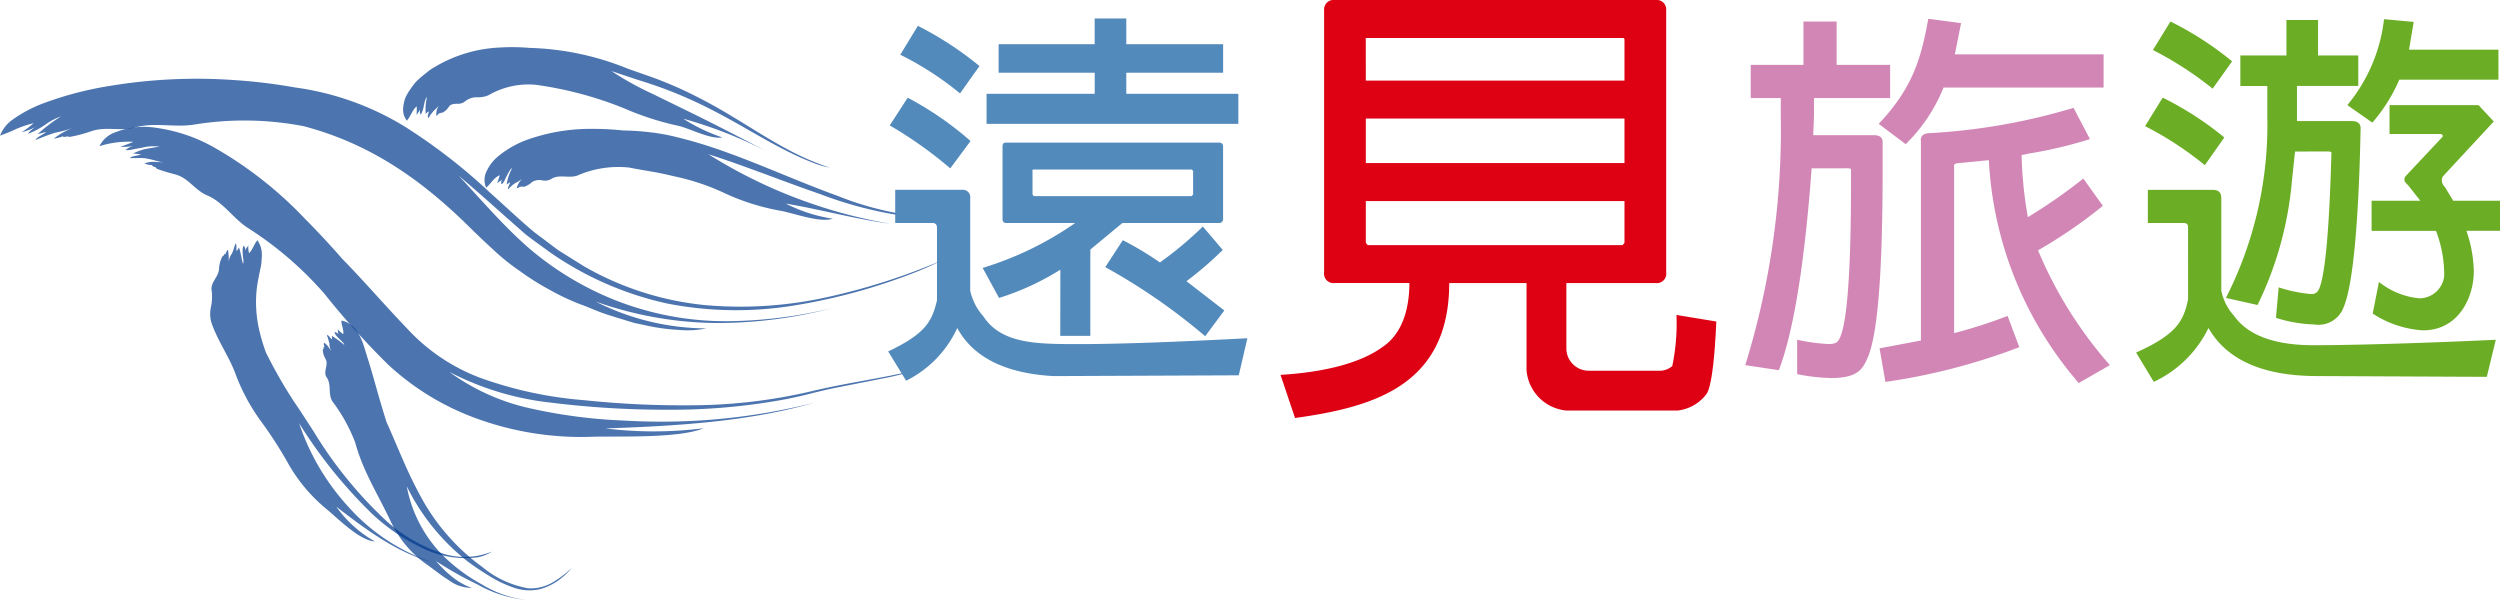<svg xmlns="http://www.w3.org/2000/svg" width="202.8" height="48.667" viewBox="0 0 202.8 48.667">
  <g id="logo" transform="translate(-18.455 -17.69)">
    <g id="Group_16" data-name="Group 16" transform="translate(26.518 27.985)" opacity="0.7">
      <g id="Group_15" data-name="Group 15">
        <path id="Path_82" data-name="Path 82" d="M33.3,34.089c.481.177.993.328,1.493.457,1.085.29,1.585,1.284,2.59,1.7,1.291.548,2.052,1.8,3.252,2.612A28.526,28.526,0,0,1,46.9,44.235a63.418,63.418,0,0,0,5.166,5.744,21.038,21.038,0,0,0,6.941,4.282,24.819,24.819,0,0,0,9.782,1.56c2.274-.044,6.923.129,8.853-.686a32.051,32.051,0,0,1-7.962.014c5.6-.187,11.578-.53,16.949-2.086A50.709,50.709,0,0,1,71.2,54.511a42.163,42.163,0,0,1-7.551-.975,17.515,17.515,0,0,1-6.621-2.967,23.318,23.318,0,0,0,8.214,2.486,75.372,75.372,0,0,0,9.387.578,50.7,50.7,0,0,0,9.354-.792c.753-.14,1.494-.3,2.222-.485s1.414-.35,2.123-.495l4.173-.828a21.023,21.023,0,0,0,2.437-.635c-2.7.672-5.626,1.037-8.5,1.727a42.968,42.968,0,0,1-9.17,1.141,77.04,77.04,0,0,1-9.33-.409,32.2,32.2,0,0,1-8.472-1.836,15.436,15.436,0,0,1-5.848-3.955c-1.715-1.776-3.419-3.772-5.282-5.676-.955-1.093-1.958-2.175-3.006-3.229a31.878,31.878,0,0,0-7.433-5.829,13.2,13.2,0,0,0-5.263-1.638,6.318,6.318,0,0,0-2.655.414,2.277,2.277,0,0,0-1.337,1.145A7.841,7.841,0,0,1,31.4,31.9c-.338.144-.706.276-1.069.415a8.791,8.791,0,0,0,1.083-.066,1.219,1.219,0,0,0-.654.324,2.32,2.32,0,0,0,.7-.084l.656-.116A3.527,3.527,0,0,1,33.53,32.3c-.366.037-.779.117-1.152.182a4.3,4.3,0,0,0-1,.365,5.272,5.272,0,0,1,.64.086c-.278.1-.779.107-.908.3.257-.022.5-.016.751-.017a2.768,2.768,0,0,1,.771.074c.437.078.809.239,1.248.277l-.854-.047a2.043,2.043,0,0,0-.733.138,1.856,1.856,0,0,0,.678.134.139.139,0,0,0-.069.067c.1.021.22.1.325.118-.009.04,0,.085-.029.12l.03-.083" transform="translate(-28.637 -30.691)" fill="#00398d"/>
        <path id="Path_83" data-name="Path 83" d="M34.43,31.242a6.836,6.836,0,0,1,2.017.657" transform="translate(-29.843 -30.806)" fill="#00398d"/>
        <path id="Path_84" data-name="Path 84" d="M68.1,56.316s.427.137,1.21.341a26.987,26.987,0,0,0,3.373.591,75.817,75.817,0,0,0,11.135.21,63.587,63.587,0,0,0,6.459-.635c1.07-.166,2.127-.363,3.156-.589,1.013-.234,2.07-.491,3.084-.669,2.036-.371,3.96-.6,5.635-.911a17.182,17.182,0,0,0,4.16-1.171" transform="translate(-36.851 -35.434)" fill="none" stroke="#00398d" stroke-width="0"/>
      </g>
      <path id="Path_85" data-name="Path 85" d="M84.675,59.165s.709.021,1.911-.009,2.9-.119,4.866-.367a41.119,41.119,0,0,0,6.438-1.319c2.186-.664,4.559-1.137,6.806-1.71" transform="translate(-40.3 -35.909)" fill="none" stroke="#00398d" stroke-width="0"/>
    </g>
    <g id="Group_18" data-name="Group 18" transform="translate(18.455 24.081)" opacity="0.7">
      <g id="Group_17" data-name="Group 17">
        <path id="Path_86" data-name="Path 86" d="M24.107,30.477a11.647,11.647,0,0,0,1.777-.47c1.216-.405,2.348.046,3.538-.3,1.516-.424,3.067,0,4.66-.211a25.426,25.426,0,0,1,9,.108c5.413,1.425,9.579,4.348,13.532,8.261.579.57,1.189,1.151,1.828,1.733a16.991,16.991,0,0,0,2.151,1.734,20.133,20.133,0,0,0,2.418,1.529,19.028,19.028,0,0,0,2.537,1.2c.641.222,1.407.595,2.3.873l1.385.429.718.215.737.153a16.036,16.036,0,0,0,2.84.4,7.475,7.475,0,0,0,2.233-.122,20.034,20.034,0,0,1-8.99-2.178,29.949,29.949,0,0,0,9.738,1.742,36.7,36.7,0,0,0,9.464-1.214,37.317,37.317,0,0,1-8.66,1.068,24.5,24.5,0,0,1-8.68-1.6A24.91,24.91,0,0,1,61.3,39.445c-2.087-1.835-3.809-3.874-5.645-5.829,1.18.987,2.359,2.043,3.57,3.12l1.842,1.623c.646.508,1.33.983,2.012,1.485A26.549,26.549,0,0,0,72.619,44a29.141,29.141,0,0,0,10.428.122,47.238,47.238,0,0,0,9.29-2.522,25.3,25.3,0,0,0,2.525-1.109,51.778,51.778,0,0,1-9.084,2.933,32.522,32.522,0,0,1-10.19.69,24.509,24.509,0,0,1-9.758-3.141L63.717,39.65l-1.94-1.46c-1.225-1.023-2.39-2.143-3.561-3.181a45.644,45.644,0,0,0-7.023-5.431,22.951,22.951,0,0,0-8.81-3.114,44.945,44.945,0,0,0-4.948-.6,43.036,43.036,0,0,0-10.222.5,27.847,27.847,0,0,0-5.345,1.426A10.86,10.86,0,0,0,19.582,29a2.926,2.926,0,0,0-1.127,1.372,14.157,14.157,0,0,0,1.36-.559,8.647,8.647,0,0,1,1.368-.449,8.42,8.42,0,0,1-.961.732,5.63,5.63,0,0,0,1.094-.408c-.258.169-.515.353-.574.532a6.8,6.8,0,0,0,1.325-.693,5,5,0,0,1,1.338-.713A12.283,12.283,0,0,0,21.5,30.261a6.582,6.582,0,0,1,.708-.181c-.25.206-.788.42-.873.644.566-.215,1.064-.434,1.671-.607a8.621,8.621,0,0,0,1.411-.392,6.025,6.025,0,0,0-1.6.891,3.236,3.236,0,0,0,.8-.213.142.142,0,0,0-.039.094c.117-.032.283-.034.4-.074.013.039.049.07.035.118L24,30.454" transform="translate(-18.455 -25.761)" fill="#00398d"/>
        <path id="Path_87" data-name="Path 87" d="M23.656,28.361a11.479,11.479,0,0,1,2.091-.436" transform="translate(-19.537 -26.211)" fill="#00398d"/>
        <path id="Path_88" data-name="Path 88" d="M69,38.353l1.1.92a27.769,27.769,0,0,0,3.023,2.3A26,26,0,0,0,84.391,45.9a29.419,29.419,0,0,0,3.533.239c1.193-.036,2.389-.063,3.571-.215a46.67,46.67,0,0,0,6.819-1.286,48.674,48.674,0,0,0,10.346-3.756" transform="translate(-28.973 -28.381)" fill="none" stroke="#00398d" stroke-width="0"/>
      </g>
      <path id="Path_89" data-name="Path 89" d="M84.531,47.887s.772.211,2.106.482c.672.086,1.484.212,2.407.29a28.433,28.433,0,0,0,3.065.026,41.8,41.8,0,0,0,14.471-3.67" transform="translate(-32.207 -29.768)" fill="none" stroke="#00398d" stroke-width="0"/>
    </g>
    <g id="Group_20" data-name="Group 20" transform="translate(35.504 37.178)" opacity="0.7">
      <g id="Group_19" data-name="Group 19">
        <path id="Path_90" data-name="Path 90" d="M40.968,43.622a2.5,2.5,0,0,0-.264.962c0,.687-.745,1.125-.592,1.848a4.016,4.016,0,0,1-.059,1.265,2.548,2.548,0,0,0,.03,1.288c.545,1.568,1.493,2.829,1.991,4.254A15.971,15.971,0,0,0,44.042,56.9a32.992,32.992,0,0,1,2.182,3.352,13.194,13.194,0,0,0,3.2,3.858c.925.757,2.669,2.553,3.925,2.624a9.579,9.579,0,0,1-3.133-2.821c2.331,1.8,4.868,3.72,7.845,4.53a16.018,16.018,0,0,1-6.838-4.488A18.923,18.923,0,0,1,47.2,57.145a38.882,38.882,0,0,0,5.9,7.331,15.843,15.843,0,0,0,4.026,2.763,7.951,7.951,0,0,0,4.5.793,3.147,3.147,0,0,0,1.223-.481,5.858,5.858,0,0,1-4.4.02,12.748,12.748,0,0,1-4.116-2.45,33.859,33.859,0,0,1-5.95-7.3l-1.1-1.694-.546-.807-.5-.789q-.966-1.579-1.733-3.133a15.319,15.319,0,0,1-.527-1.76,10.015,10.015,0,0,1-.212-3.415c.059-.495.2-1.172.342-1.851a3.51,3.51,0,0,0,.049-.527,2.576,2.576,0,0,0,.017-.519,2.053,2.053,0,0,0-.358-1.03c-.268.313-.389.775-.673,1.054a1.769,1.769,0,0,1-.061-.629c-.086.15-.257.273-.247.465a.769.769,0,0,0-.107-.445c-.167.151-.1.542-.1.725,0,.116.116.651.013.732-.118-.4-.158-.888-.324-1.312a2.028,2.028,0,0,1-.184.3c-.051-.192.034-.474-.081-.633-.129.284-.166.573-.319.85a1.387,1.387,0,0,0-.249.691,4.19,4.19,0,0,0-.059-1.025.73.73,0,0,0-.2.39.175.175,0,0,0-.06-.063c-.029.058-.1.123-.108.192a.349.349,0,0,1-.115-.046l.08.039" transform="translate(-39.984 -42.3)" fill="#00398d"/>
        <path id="Path_91" data-name="Path 91" d="M44.624,45.009a3.216,3.216,0,0,1-.333.708" transform="translate(-40.881 -42.864)" fill="#00398d"/>
        <path id="Path_92" data-name="Path 92" d="M50.482,62.546s.569.766,1.573,1.88a31.09,31.09,0,0,0,4.187,3.894,15.627,15.627,0,0,0,5.769,2.932,5.3,5.3,0,0,0,2.657,0,1.837,1.837,0,0,0,1.346-1.223" transform="translate(-42.169 -46.514)" fill="none" stroke="#00398d" stroke-width="0"/>
      </g>
      <path id="Path_93" data-name="Path 93" d="M55.522,69.9s.259.264.743.663a15.317,15.317,0,0,0,2.087,1.457,12.264,12.264,0,0,0,3.193,1.327,6.745,6.745,0,0,0,3.675,0" transform="translate(-43.218 -48.044)" fill="none" stroke="#00398d" stroke-width="0"/>
    </g>
    <g id="Group_22" data-name="Group 22" transform="translate(51.161 21.516)" opacity="0.7">
      <g id="Group_21" data-name="Group 21">
        <path id="Path_94" data-name="Path 94" d="M62.917,27.85a1.371,1.371,0,0,0,.542-.488c.147-.232.422-.242.676-.25a.893.893,0,0,0,.673-.219,1.51,1.51,0,0,1,.892-.307,2.2,2.2,0,0,0,.972-.162,6.441,6.441,0,0,1,3.863-.846,29.926,29.926,0,0,1,7.2,1.929,23.258,23.258,0,0,0,4.181,1.361c1,.177,2.7,1.159,3.732.976a14.323,14.323,0,0,1-3.175-1.519A35.9,35.9,0,0,1,89.677,31.2c-2.2-1.151-4.228-2.21-6.367-3.263l-3.293-1.611a25.189,25.189,0,0,1-3.371-1.867l2.049.684c.716.223,1.448.461,2.175.729a35.654,35.654,0,0,1,4.241,1.9c2.726,1.413,5.153,3.07,7.907,4.133a6.9,6.9,0,0,0,1.342.386c-2.958-.942-5.353-2.617-7.985-4.191a40.728,40.728,0,0,0-4.124-2.2c-.717-.323-1.444-.623-2.171-.893l-2.094-.736A22.737,22.737,0,0,0,70,22.581a16.392,16.392,0,0,0-2.387-.031,11.25,11.25,0,0,0-5.054,1.44c-.178.105-.376.211-.579.343-.2.15-.4.312-.608.482a6.435,6.435,0,0,0-.6.542c-.177.215-.343.436-.49.658a3.627,3.627,0,0,0-.369.668,3.265,3.265,0,0,0-.149.687,1.467,1.467,0,0,0,.29,1.114c.306-.342.445-.874.8-1.162a5.418,5.418,0,0,1-.014.683,1.58,1.58,0,0,0,.29-.465.617.617,0,0,0,.053.467,2.2,2.2,0,0,0,.24-.683c.025-.1.119-.689.261-.744a4.328,4.328,0,0,0-.1,1.352,1.646,1.646,0,0,1,.244-.208c.009.188-.141.382-.029.557a3.883,3.883,0,0,1,.439-.6,3.19,3.19,0,0,0,.428-.449,1.34,1.34,0,0,0-.222.847c.116-.032.17-.135.228-.235a.216.216,0,0,0,.037.078c.032-.036.1-.054.127-.1a.459.459,0,0,1,.081.093l-.055-.07" transform="translate(-59.756 -22.522)" fill="#00398d"/>
        <path id="Path_95" data-name="Path 95" d="M61.013,26.72a3.4,3.4,0,0,1,.42-.411,2.326,2.326,0,0,1,.488-.276" transform="translate(-60.018 -23.252)" fill="#00398d"/>
        <path id="Path_96" data-name="Path 96" d="M83.056,25.3l.622.166c.413.105,1.006.224,1.731.423a33.722,33.722,0,0,1,5.358,1.859,62.672,62.672,0,0,1,5.776,3.064,14.616,14.616,0,0,0,5.043,2.078" transform="translate(-64.606 -23.1)" fill="none" stroke="#00398d" stroke-width="0"/>
      </g>
      <path id="Path_97" data-name="Path 97" d="M90.741,29.1l2.91,1.372A47.205,47.205,0,0,0,100,33.1" transform="translate(-66.205 -23.89)" fill="none" stroke="#00398d" stroke-width="0"/>
    </g>
    <g id="Group_24" data-name="Group 24" transform="translate(44.591 43.699)" opacity="0.7">
      <g id="Group_23" data-name="Group 23">
        <path id="Path_98" data-name="Path 98" d="M51.508,52.894a1.6,1.6,0,0,0,.223.748c.277.481-.234,1.044.1,1.507.4.569.082,1.322.452,1.931a13.37,13.37,0,0,1,1.856,3.348c.637,2.338,1.834,4.18,2.905,6.441a8.827,8.827,0,0,0,2.916,3.458c.447.306,1.077.833,1.755,1.252a3.063,3.063,0,0,0,1.885.635c-.131-.044-.253-.089-.371-.139-.141-.064-.28-.135-.416-.209a6.074,6.074,0,0,1-.778-.523,9.952,9.952,0,0,1-1.342-1.3c.551.356,1.113.7,1.688,1.025.287.162.576.32.871.469l.813.406A9.981,9.981,0,0,0,68,73.192a8.906,8.906,0,0,1-3.579-1.255,14.071,14.071,0,0,1-2.8-2,10.729,10.729,0,0,1-3.3-5.965,17.571,17.571,0,0,0,5.018,6.158c.58.428,1.132.784,1.718,1.145a9.247,9.247,0,0,0,1.891.9,3.852,3.852,0,0,0,2.132.156,4.631,4.631,0,0,0,1.746-.879,5.362,5.362,0,0,0,.886-.872,7.862,7.862,0,0,1-1.585,1.205,3.5,3.5,0,0,1-1.951.464,7.967,7.967,0,0,1-3.721-1.726,17,17,0,0,1-5.144-5.984c-1.046-1.936-1.774-3.879-2.636-5.785-.171-.547-.341-1.1-.5-1.647-.332-1.128-.632-2.27-.992-3.409-.342-1.01-.642-2.866-2.164-3.167-.011.364.206.74.15,1.1a2.133,2.133,0,0,1-.441-.389c.022.147-.011.318.1.445a.647.647,0,0,0-.356-.236c-.021.185.238.411.346.538.066.076.466.4.425.513a8.064,8.064,0,0,0-1.008-.738,1.411,1.411,0,0,1,.02.294c-.15-.1-.237-.325-.422-.365a6.437,6.437,0,0,1,.214.706,1.246,1.246,0,0,0,.144.581c-.177-.212-.318-.517-.586-.648a.464.464,0,0,0,.054.341.2.2,0,0,0-.085-.013c.01.05-.014.123.006.173a.442.442,0,0,1-.121.022l.088-.011" transform="translate(-51.46 -50.535)" fill="#00398d"/>
        <path id="Path_99" data-name="Path 99" d="M55.015,52.543a2.149,2.149,0,0,1,.087.763" transform="translate(-52.2 -50.953)" fill="#00398d"/>
        <path id="Path_100" data-name="Path 100" d="M61.2,68.811A12.8,12.8,0,0,0,62.47,70.4,16.508,16.508,0,0,0,66.2,73.419a24.83,24.83,0,0,0,2.5,1.315,3.8,3.8,0,0,0,2.452.367,5.936,5.936,0,0,0,2.06-1.079c.629-.476,1.226-1.018,1.857-1.581" transform="translate(-53.486 -54.339)" fill="none" stroke="#00398d" stroke-width="0"/>
      </g>
      <path id="Path_101" data-name="Path 101" d="M65.525,75.075a7.927,7.927,0,0,0,.693.5,17.71,17.71,0,0,0,1.851,1.037,7.215,7.215,0,0,0,2.916.81,4.142,4.142,0,0,0,2.9-1.39" transform="translate(-54.387 -55.642)" fill="none" stroke="#00398d" stroke-width="0"/>
    </g>
    <g id="Group_26" data-name="Group 26" transform="translate(57.76 28.142)" opacity="0.7">
      <g id="Group_25" data-name="Group 25">
        <path id="Path_102" data-name="Path 102" d="M71.264,35.6a1.713,1.713,0,0,0,.687-.4,1.124,1.124,0,0,1,.779-.141,1.024,1.024,0,0,0,.781-.108c.629-.407,1.393-.025,2.1-.269a8.279,8.279,0,0,1,4.213-.652c.668.132,1.345.244,1.973.351s1.251.262,1.87.4a18.635,18.635,0,0,1,3.7,1.232,18.348,18.348,0,0,0,4.576,1.493c1.139.175,3.289,1.033,4.4.672a12.416,12.416,0,0,1-3.818-1.227c2.825.472,5.667,1.27,8.507,1.641a40.483,40.483,0,0,1-14.779-5.642c2.824.892,5.964,2.163,9.073,3.236a31.852,31.852,0,0,0,9.258,2.029,6.92,6.92,0,0,0,1.448-.084,24.828,24.828,0,0,1-9.314-1.811c-3.068-1.108-6.162-2.518-9.044-3.544a38.142,38.142,0,0,0-4.047-1.229,15.959,15.959,0,0,0-2.161-.385,20.814,20.814,0,0,0-2.141-.143,22.368,22.368,0,0,0-2.41-.128,15.349,15.349,0,0,0-5.162.812,7.964,7.964,0,0,0-2.672,1.512,3.424,3.424,0,0,0-.88,1.242,1.529,1.529,0,0,0,.021,1.2c.379-.306.645-.829,1.1-1.007a4.081,4.081,0,0,1-.215.652c.145-.12.342-.2.432-.378a.629.629,0,0,0-.08.463c.2-.094.311-.464.414-.638.055-.094.3-.645.46-.667a3.666,3.666,0,0,0-.445,1.327,1.285,1.285,0,0,1,.283-.179c-.043.187-.213.392-.16.571a2.553,2.553,0,0,1,.592-.526,2.664,2.664,0,0,0,.56-.352,1.528,1.528,0,0,0-.46.789.48.48,0,0,0,.3-.18.2.2,0,0,0,.017.085c.043-.029.119-.031.159-.067a.4.4,0,0,1,.059.108L71.2,35.58" transform="translate(-68.09 -30.889)" fill="#00398d"/>
        <path id="Path_103" data-name="Path 103" d="M69.937,33.8a2.916,2.916,0,0,1,1.058-.481" transform="translate(-68.474 -31.395)" fill="#00398d"/>
        <path id="Path_104" data-name="Path 104" d="M93.123,33.859s3.812,1.079,8.152,2.233c2.176.573,4.49,1.168,6.624,1.578a15.284,15.284,0,0,0,5.664.31" transform="translate(-73.299 -31.507)" fill="none" stroke="#00398d" stroke-width="0"/>
      </g>
      <path id="Path_105" data-name="Path 105" d="M101.381,37.631a30.481,30.481,0,0,0,3.371.923,27.721,27.721,0,0,0,7.214.726" transform="translate(-75.018 -32.292)" fill="none" stroke="#00398d" stroke-width="0"/>
    </g>
    <g id="Group_27" data-name="Group 27" transform="translate(90.504 17.69)">
      <path id="Path_106" data-name="Path 106" d="M109.44,46.593c2.977-1.424,3.547-2.375,3.959-4.148V36.555c0-.253-.127-.38-.348-.38h-3.04V33.482h5.383a.608.608,0,0,1,.7.7v7.475a4.549,4.549,0,0,0,1.045,2.058c1.489,2.281,4.339,2.281,7.791,2.281,3.1,0,7.664-.158,13.649-.475l-.7,3.008-15.043.063c-3.927-.221-6.524-1.551-7.791-3.9a8.95,8.95,0,0,1-4.149,4.275Zm5.036-14.853a33.415,33.415,0,0,0-4.909-3.483l1.456-2.249a26.5,26.5,0,0,1,5.1,3.515Zm.791-6.081a25.212,25.212,0,0,0-4.845-3.135l1.425-2.344a27.1,27.1,0,0,1,5,3.262Zm8.14,14.315-.127.063a21.221,21.221,0,0,1-4.846,2.216l-1.33-2.438a26.553,26.553,0,0,0,7.506-3.642H119c-.19,0-.285-.127-.285-.348V29.967c0-.222.1-.317.285-.317h17.26c.222,0,.348.1.348.317v5.859a.317.317,0,0,1-.348.348h-7.822l-2.6,2.153v7h-2.438Zm2.787-14.283v-1.71H118.4V21.67h7.791V19.58h2.565v2.09h7.855v2.312h-7.855v1.71h9.09V28.13H117.421V25.692Zm7.855,6.144h-12.8q-.143,0-.1.1v1.931l.1.127h12.8l.126-.127V31.931Zm-5.574,5.732a26.228,26.228,0,0,1,3.008,1.805,29.2,29.2,0,0,0,3.483-2.913l1.615,1.9a28.009,28.009,0,0,1-2.945,2.534l3.072,2.375-1.552,2.091a48.57,48.57,0,0,0-8.107-5.606Z" transform="translate(-109.44 -18.083)" fill="#538abc"/>
      <path id="Path_107" data-name="Path 107" d="M169.589,40.651h-6.272c0,8.363-6.234,10.074-12.507,10.948l-1.178-3.5c3.764-.228,6.577-1.027,8.249-2.243,1.672-1.1,2.205-3.194,2.205-5.208h-6.044a.767.767,0,0,1-.874-.874V18.527a.772.772,0,0,1,.874-.837h26a.773.773,0,0,1,.875.837V39.776a.768.768,0,0,1-.875.874H172.82V45.9a1.813,1.813,0,0,0,1.825,1.863h5.778a1.546,1.546,0,0,0,.988-.38,17.017,17.017,0,0,0,.341-4.144l3.231.532c-.151,3.5-.455,5.512-.835,5.93a3.384,3.384,0,0,1-2.319,1.293H172.82a3.573,3.573,0,0,1-3.231-3.27ZM156.551,24.229h20.983V20.922c0-.115-.038-.152-.151-.152H156.7c-.152,0-.191.037-.152.152Zm0,6.691h20.983V27.307H156.551ZM177.534,34H156.551v3.384l.152.189h20.68l.151-.189Z" transform="translate(-117.805 -17.69)" fill="#de0013"/>
      <path id="Path_108" data-name="Path 108" d="M202.624,31.749c-.571,7.727-1.457,13.205-2.66,16.373l-2.724-.411a64.494,64.494,0,0,0,2.882-20.174V26.048h-2.438V23.356h4.275V19.841h2.692v3.515h4.339v2.692h-6.175v1.489l-.063,1.52h5c.411.031.633.189.633.569v2c0,8.424-.379,13.619-1.235,15.518-.412.95-.855,1.615-2.977,1.615a15.994,15.994,0,0,1-2.723-.316V45.652a15.4,15.4,0,0,0,2.533.348,1.377,1.377,0,0,0,.6-.1c1.014-.412,1.235-6.936,1.235-12.984V31.844c0-.063-.1-.1-.317-.1Zm10.7-6.556a13.367,13.367,0,0,1-3.072,4.592l-2.186-1.647c2.818-2.977,3.452-5.415,4.021-8.518l2.66.348-.505,2.534h12.065v2.692Zm6.333,5.479a32.746,32.746,0,0,0,.507,5.036,42.417,42.417,0,0,0,4.5-3.135l1.583,2.216a39.344,39.344,0,0,1-5.257,3.61,33.8,33.8,0,0,0,5.828,9.312l-2.533,1.457L224,48.819a29.91,29.91,0,0,1-7-17.735l-2.565.253c-.222.032-.285.127-.253.317v13.46a39.256,39.256,0,0,0,4.338-1.394l.949,2.534a50.1,50.1,0,0,1-10.861,2.818l-.475-2.724,3.356-.633V29.564c-.063-.38.159-.634.6-.665a49.977,49.977,0,0,0,11.782-2.058l1.33,2.534a35.4,35.4,0,0,1-4.941,1.171Z" transform="translate(-127.713 -18.092)" fill="#d186b5"/>
      <path id="Path_109" data-name="Path 109" d="M237.279,46.7c3.294-1.488,3.833-2.533,4.214-4.306V36.508c0-.222-.128-.317-.349-.317h-2.914V33.5h5.258c.475,0,.7.223.7.665V41.67a4.252,4.252,0,0,0,1.045,2.058c1.267,1.805,3.8,2.376,6.4,2.376,4.4,0,11.623-.286,14.822-.443l-.729,3.008-13.744-.063q-6.6,0-8.836-3.9a9.289,9.289,0,0,1-4.434,4.37Zm5.574-15.2a27.237,27.237,0,0,0-4.846-3.167l1.426-2.312a25.8,25.8,0,0,1,5,3.23Zm.634-6.208a28.011,28.011,0,0,0-4.846-3.135l1.425-2.312a26.153,26.153,0,0,1,5,3.231Zm6.682,5.1-.253,2.407a28.533,28.533,0,0,1-2.787,10.04l-2.565-.571a30.94,30.94,0,0,0,3.357-14.726V25.075h-2.186V22.6h3.738V19.722h2.564V22.6H255.3v2.47h-4.972v2.851h4.53c.411.032.632.221.632.569-.158,8.045-.664,12.922-1.393,14.568a2.167,2.167,0,0,1-2.375,1.362,11.151,11.151,0,0,1-3.1-.538l.221-2.47a11.576,11.576,0,0,0,2.6.538c.254,0,.571,0,.761-.633.443-1.3.759-4.909.918-10.831,0-.063-.1-.1-.316-.1Zm8.456-5.827a13.263,13.263,0,0,1-2.185,3.484l-2.027-1.425a13.243,13.243,0,0,0,2.977-6.968l2.407.222-.381,2.249h7.254v2.438Zm5.447,12.257a10.56,10.56,0,0,1,.6,3.293c0,2.059-1.2,4.782-4.117,4.782a8.318,8.318,0,0,1-4.085-1.362l.507-2.565a6.147,6.147,0,0,0,3.293,1.33,2.035,2.035,0,0,0,2-1.8,9.943,9.943,0,0,0-.665-3.674h-5.225V34.386h3.959l-.95-1.2c-.317-.348-.348-.38-.348-.506a.508.508,0,0,1,.094-.285l3.008-3.2v-.158l-.158-.064h-4.149V26.627h7.221l1.235,1.33-4.054,4.37a.524.524,0,0,0-.158.412.759.759,0,0,0,.253.538L263,34.386h3.8v2.439Z" transform="translate(-136.046 -18.1)" fill="#6bad24"/>
    </g>
  </g>
</svg>
